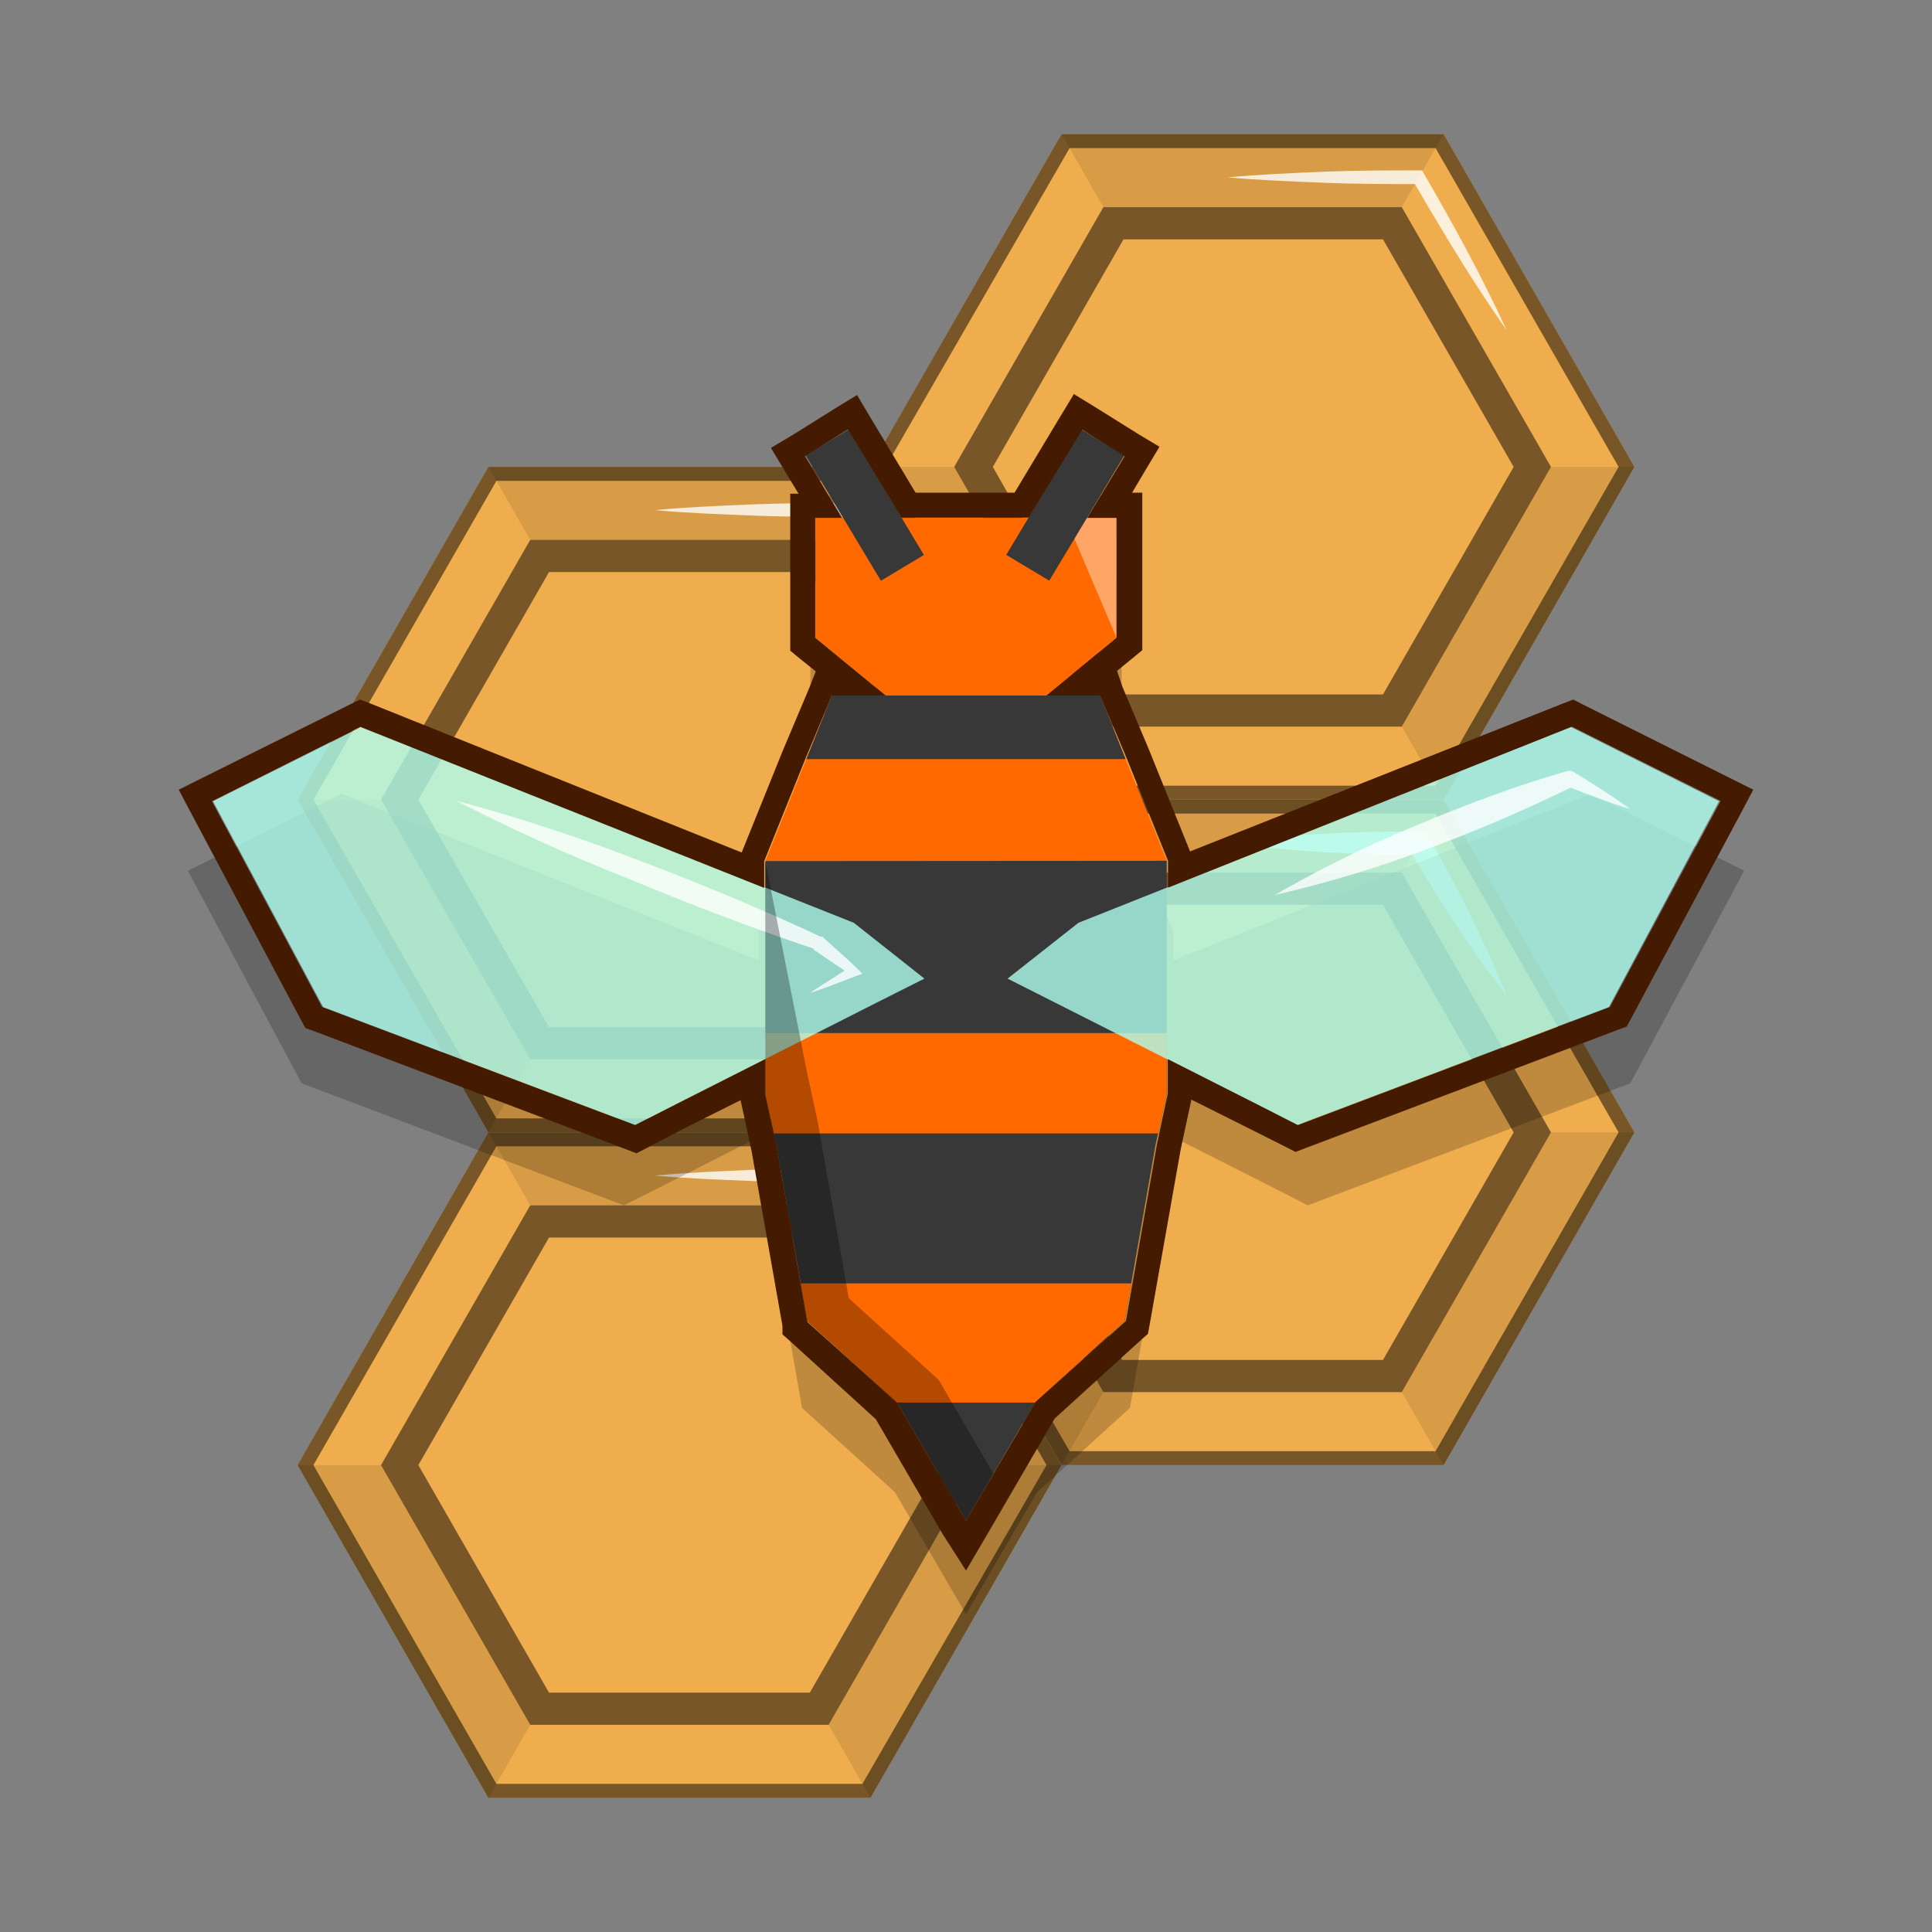 <svg xmlns="http://www.w3.org/2000/svg" viewBox="0 0 72 72"><rect x="0" y="0" width="72" height="72" fill="#808080" stroke="none"/><title>Bounty Bee - Level</title><polygon points="32.44 42.2 18.2 42.2 11.09 54.6 18.2 67 32.44 67 39.56 54.6 32.44 42.2" style="fill:#f0ad4e"/><polygon points="19.76 44.92 30.88 44.92 30.88 44.92 32.44 42.2 18.2 42.2 19.76 44.92 19.76 44.92" style="opacity:0.1"/><polygon points="36.44 54.6 30.88 64.28 30.88 64.28 32.44 67 39.56 54.6 36.44 54.6" style="opacity:0.1"/><polygon points="19.76 64.28 14.2 54.6 11.09 54.6 18.2 67 19.76 64.28 19.76 64.28" style="opacity:0.1"/><g style="opacity:0.5"><path d="M32.14,42.72,39,54.6,32.14,66.48H18.5L11.68,54.6,18.5,42.72H32.14m.3-.52H18.2L11.09,54.6,18.2,67H32.44l7.12-12.4L32.44,42.2Z"/></g><g style="opacity:0.5"><path d="M30.18,46.12l4.87,8.48-4.87,8.48H20.46L15.59,54.6l4.87-8.48h9.72m.7-1.2H19.76L14.2,54.6l5.56,9.68H30.88l5.56-9.68-5.56-9.68Z"/></g><g style="opacity:0.8"><path d="M34.8,49.51c-1.26-1.8-2.4-3.68-3.5-5.57l.22.12c-1.18,0-2.37,0-3.56-.05s-2.37-.09-3.56-.2c1.19-.11,2.38-.16,3.56-.21s2.38-.05,3.56-.05h.15l.07.13C32.82,45.59,33.87,47.51,34.8,49.51Z" style="fill:#fff"/></g><polygon points="53.8 29.8 39.56 29.8 32.44 42.2 39.56 54.6 53.8 54.6 60.91 42.2 53.8 29.8" style="fill:#f0ad4e"/><polygon points="41.12 32.52 52.24 32.52 52.24 32.52 53.8 29.8 39.56 29.8 41.12 32.52 41.12 32.52" style="opacity:0.1"/><polygon points="57.8 42.2 52.24 51.88 52.24 51.88 53.8 54.6 60.91 42.2 57.8 42.2" style="opacity:0.1"/><polygon points="41.12 51.88 35.56 42.2 32.44 42.2 39.56 54.6 41.12 51.88 41.12 51.88" style="opacity:0.1"/><g style="opacity:0.5"><path d="M53.5,30.32,60.32,42.2,53.5,54.08H39.86L33,42.2l6.82-11.88H53.5m.3-.52H39.56L32.44,42.2l7.12,12.4H53.8l7.11-12.4L53.8,29.8Z"/></g><g style="opacity:0.5"><path d="M51.54,33.72l4.87,8.48-4.87,8.48H41.82L37,42.2l4.87-8.48h9.72m.7-1.2H41.12L35.56,42.2l5.56,9.68H52.24L57.8,42.2l-5.56-9.68Z"/></g><g style="opacity:0.8"><path d="M56.15,37.11a48.33,48.33,0,0,1-3.64-5.49l.37.21a47.17,47.17,0,0,1-7.12-.42A48.53,48.53,0,0,1,52.88,31h.25l.12.21A49.15,49.15,0,0,1,56.15,37.11Z" style="fill:#fff"/></g><polygon points="32.44 17.4 18.2 17.4 11.09 29.8 18.2 42.2 32.44 42.2 39.56 29.8 32.44 17.4" style="fill:#f0ad4e"/><polygon points="19.76 20.12 30.88 20.12 30.88 20.12 32.44 17.4 18.2 17.4 19.76 20.12 19.76 20.12" style="opacity:0.1"/><polygon points="36.44 29.8 30.88 39.48 30.88 39.48 32.44 42.2 39.56 29.8 36.44 29.8" style="opacity:0.1"/><polygon points="19.76 39.48 14.2 29.8 11.09 29.8 18.2 42.2 19.76 39.48 19.76 39.48" style="opacity:0.1"/><g style="opacity:0.5"><path d="M32.14,17.92,39,29.8,32.14,41.68H18.5L11.68,29.8,18.5,17.92H32.14m.3-.52H18.2L11.09,29.8,18.2,42.2H32.44l7.12-12.4L32.44,17.4Z"/></g><g style="opacity:0.5"><path d="M30.18,21.32l4.87,8.48-4.87,8.48H20.46L15.59,29.8l4.87-8.48h9.72m.7-1.2H19.76L14.2,29.8l5.56,9.68H30.88l5.56-9.68-5.56-9.68Z"/></g><g style="opacity:0.8"><path d="M34.8,24.71c-1.26-1.8-2.4-3.68-3.5-5.57l.22.12c-1.18,0-2.37,0-3.56-.05s-2.37-.09-3.56-.2c1.19-.11,2.38-.16,3.56-.21s2.38-.05,3.56-.05h.15l.07.13C32.82,20.79,33.87,22.71,34.8,24.71Z" style="fill:#fff"/></g><polygon points="53.8 5 39.56 5 32.44 17.4 39.56 29.8 53.8 29.8 60.91 17.4 53.8 5" style="fill:#f0ad4e"/><polygon points="41.12 7.72 52.24 7.72 52.24 7.72 53.8 5 39.56 5 41.12 7.72 41.12 7.72" style="opacity:0.1"/><polygon points="57.8 17.4 52.24 27.08 52.24 27.08 53.8 29.8 60.91 17.4 57.8 17.4" style="opacity:0.1"/><polygon points="41.12 27.08 35.56 17.4 32.44 17.4 39.56 29.8 41.12 27.08 41.12 27.08" style="opacity:0.1"/><g style="opacity:0.5"><path d="M53.5,5.52,60.32,17.4,53.5,29.28H39.86L33,17.4,39.86,5.52H53.5M53.8,5H39.56L32.44,17.4l7.12,12.4H53.8l7.11-12.4L53.8,5Z"/></g><g style="opacity:0.5"><path d="M51.54,8.92l4.87,8.48-4.87,8.48H41.82L37,17.4l4.87-8.48h9.72m.7-1.2H41.12L35.56,17.4l5.56,9.68H52.24L57.8,17.4,52.24,7.72Z"/></g><g style="opacity:0.8"><path d="M56.15,12.31c-1.26-1.8-2.39-3.68-3.49-5.57l.22.12c-1.19,0-2.38,0-3.56-.05s-2.37-.09-3.56-.2c1.19-.11,2.37-.16,3.56-.21s2.37-.05,3.56-.05H53l.07.13C54.18,8.39,55.23,10.31,56.15,12.31Z" style="fill:#fff"/></g><g style="opacity:0.2"><polygon points="59.28 29.59 43.73 35.78 43.73 34.75 42.15 30.82 42.15 30.82 41.16 28.38 40.17 28.38 39.1 28.38 41.8 26.15 41.8 21.53 40.67 21.53 42.11 19.13 40.45 18.14 38.41 21.53 36 21.53 33.51 21.53 31.48 18.14 29.82 19.13 31.26 21.53 30.2 21.53 30.2 26.15 32.91 28.38 31.83 28.38 30.84 28.38 29.85 30.82 29.85 30.82 28.27 34.75 28.27 35.78 12.72 29.59 7 32.45 11.24 40.37 23.25 44.92 24.82 44.13 24.82 44.13 28.27 42.38 28.27 43.7 28.7 45.7 29.89 52.47 33.35 55.61 36 60.16 38.65 55.61 42.11 52.47 43.3 45.7 43.73 43.7 43.73 42.38 47.19 44.13 47.19 44.13 48.74 44.92 60.76 40.37 65 32.45 59.28 29.59"/></g><polygon points="31 25.92 31.97 25.92 40.03 25.92 41 25.92 43.48 32.08 39.99 33.48 39.81 33.55 36 36.54 32.19 33.55 28.52 32.09 31 25.92" style="fill:#ff6900"/><polygon points="30.39 23.77 30.39 19.3 36 19.3 41.61 19.3 41.61 23.77 36 28.38 30.39 23.77" style="fill:#ff6900"/><polygon points="43.06 42.68 43.48 40.75 43.48 32.08 28.52 32.09 28.52 40.75 28.93 42.68 30.09 49.23 33.43 52.27 36 56.67 38.57 52.27 41.91 49.23 43.06 42.68" style="fill:#383838"/><polygon points="28.52 38.5 28.52 40.75 28.84 42.24 43.16 42.24 43.48 40.75 43.48 38.5 28.52 38.5" style="fill:#ff6900"/><polygon points="42.16 47.83 29.84 47.83 30.09 49.23 33.43 52.27 38.57 52.27 41.91 49.23 42.16 47.83" style="fill:#ff6900"/><polygon points="41.95 28.29 41 25.92 40.03 25.92 31.97 25.92 31 25.92 30.05 28.29 41.95 28.29" style="fill:#383838"/><polygon points="23.67 41.93 12.04 37.53 7.94 29.86 13.47 27.09 31.82 34.39 34.45 36.47 32.7 37.35 25.18 41.16 25.18 41.16 23.67 41.93" style="fill:#aeffef;opacity:0.8"/><g style="opacity:0.8"><path d="M17,29.84A68,68,0,0,1,23.9,32.1c2.26.85,4.5,1.79,6.69,2.81l.06,0h0c.42.39.86.76,1.27,1.16l.22.22-.26.09c-.56.22-1.12.44-1.7.63.5-.34,1-.64,1.54-1l0,.31c-.49-.3-.95-.63-1.43-.95l.08,0c-2.3-.77-4.56-1.63-6.79-2.56A71.61,71.61,0,0,1,17,29.84Z" style="fill:#fff"/></g><rect x="31.29" y="16.1" width="1.87" height="5.45" transform="translate(-5.09 19.26) rotate(-30.96)" style="fill:#383838"/><polygon points="41.61 23.77 41.61 19.3 39.71 19.3 41.61 23.77" style="fill:#fff;opacity:0.4"/><rect x="36.98" y="17.89" width="5.45" height="1.87" transform="translate(3.13 43.18) rotate(-59.03)" style="fill:#383838"/><polygon points="59.96 37.53 48.33 41.93 46.83 41.16 46.83 41.16 37.55 36.47 40.19 34.39 58.53 27.09 64.06 29.86 59.96 37.53" style="fill:#aeffef;opacity:0.8"/><g style="opacity:0.8"><path d="M47.52,33.35a44,44,0,0,1,5.34-2.62c1.82-.76,3.67-1.46,5.57-2l.14,0,.09.05c.71.43,1.41.88,2.09,1.37-.8-.25-1.58-.54-2.35-.85h.24a58,58,0,0,1-5.45,2.34A43.9,43.9,0,0,1,47.52,33.35Z" style="fill:#fff"/></g><polygon points="28.52 32.09 28.52 40.75 28.93 42.68 30.09 49.23 33.43 52.27 36 56.67 37.02 54.92 34.98 51.42 31.63 48.38 30.48 41.83 30.06 39.89 28.52 32.09" style="opacity:0.3"/><path d="M40.31,16l1.6,1L40.52,19.3h1.09v4.47L39,25.92h2l1,2.37,1.53,3.79v1l15.05-6,5.54,2.77L60,37.53l-11.63,4.4-1.51-.77h0l-3.34-1.69v1.28l-.41,1.93-1.15,6.55-3.35,3L36,56.67l-2.57-4.4-3.34-3-1.15-6.55-.42-1.93V39.47l-3.34,1.69h0l-1.51.77L12,37.53l-4.1-7.67,5.53-2.77,15.05,6v-1l1.53-3.8L31,25.92h2l-2.62-2.15V19.3h1L30,17l1.6-1,2,3.29h4.74l2-3.29M40,14.72l-.49.81-1.7,2.83H34.12l-1.7-2.83-.48-.81-.8.49-1.6,1-.81.48.48.8.55.91h-.31v5.85l.34.28.61.49h0l-.23.59-1,2.37-1.53,3.79L13.81,26.22l-.39-.15-.37.18L7.52,29l-.86.43.45.85L11.21,38l.17.31.33.12,11.62,4.4.39.15.37-.19L25.6,42l2-1,.41,1.9,1.15,6.51,0,.32.24.21,3.24,2.95,2.49,4.28L36,58.53l.81-1.38,2.49-4.28,3.24-2.95.24-.21.06-.32L44,42.84l.4-1.86,2,1,1.51.76.37.19.39-.15,11.62-4.4.33-.12.17-.31,4.1-7.67.45-.85L64.48,29,59,26.26l-.37-.19-.39.15L44.35,31.73l-1.53-3.79-1-2.37L41.63,25h0l.6-.49.34-.28V18.36h-.38l.54-.91.48-.8-.8-.48-1.6-1-.8-.49Z" style="fill:#441b00"/></svg>